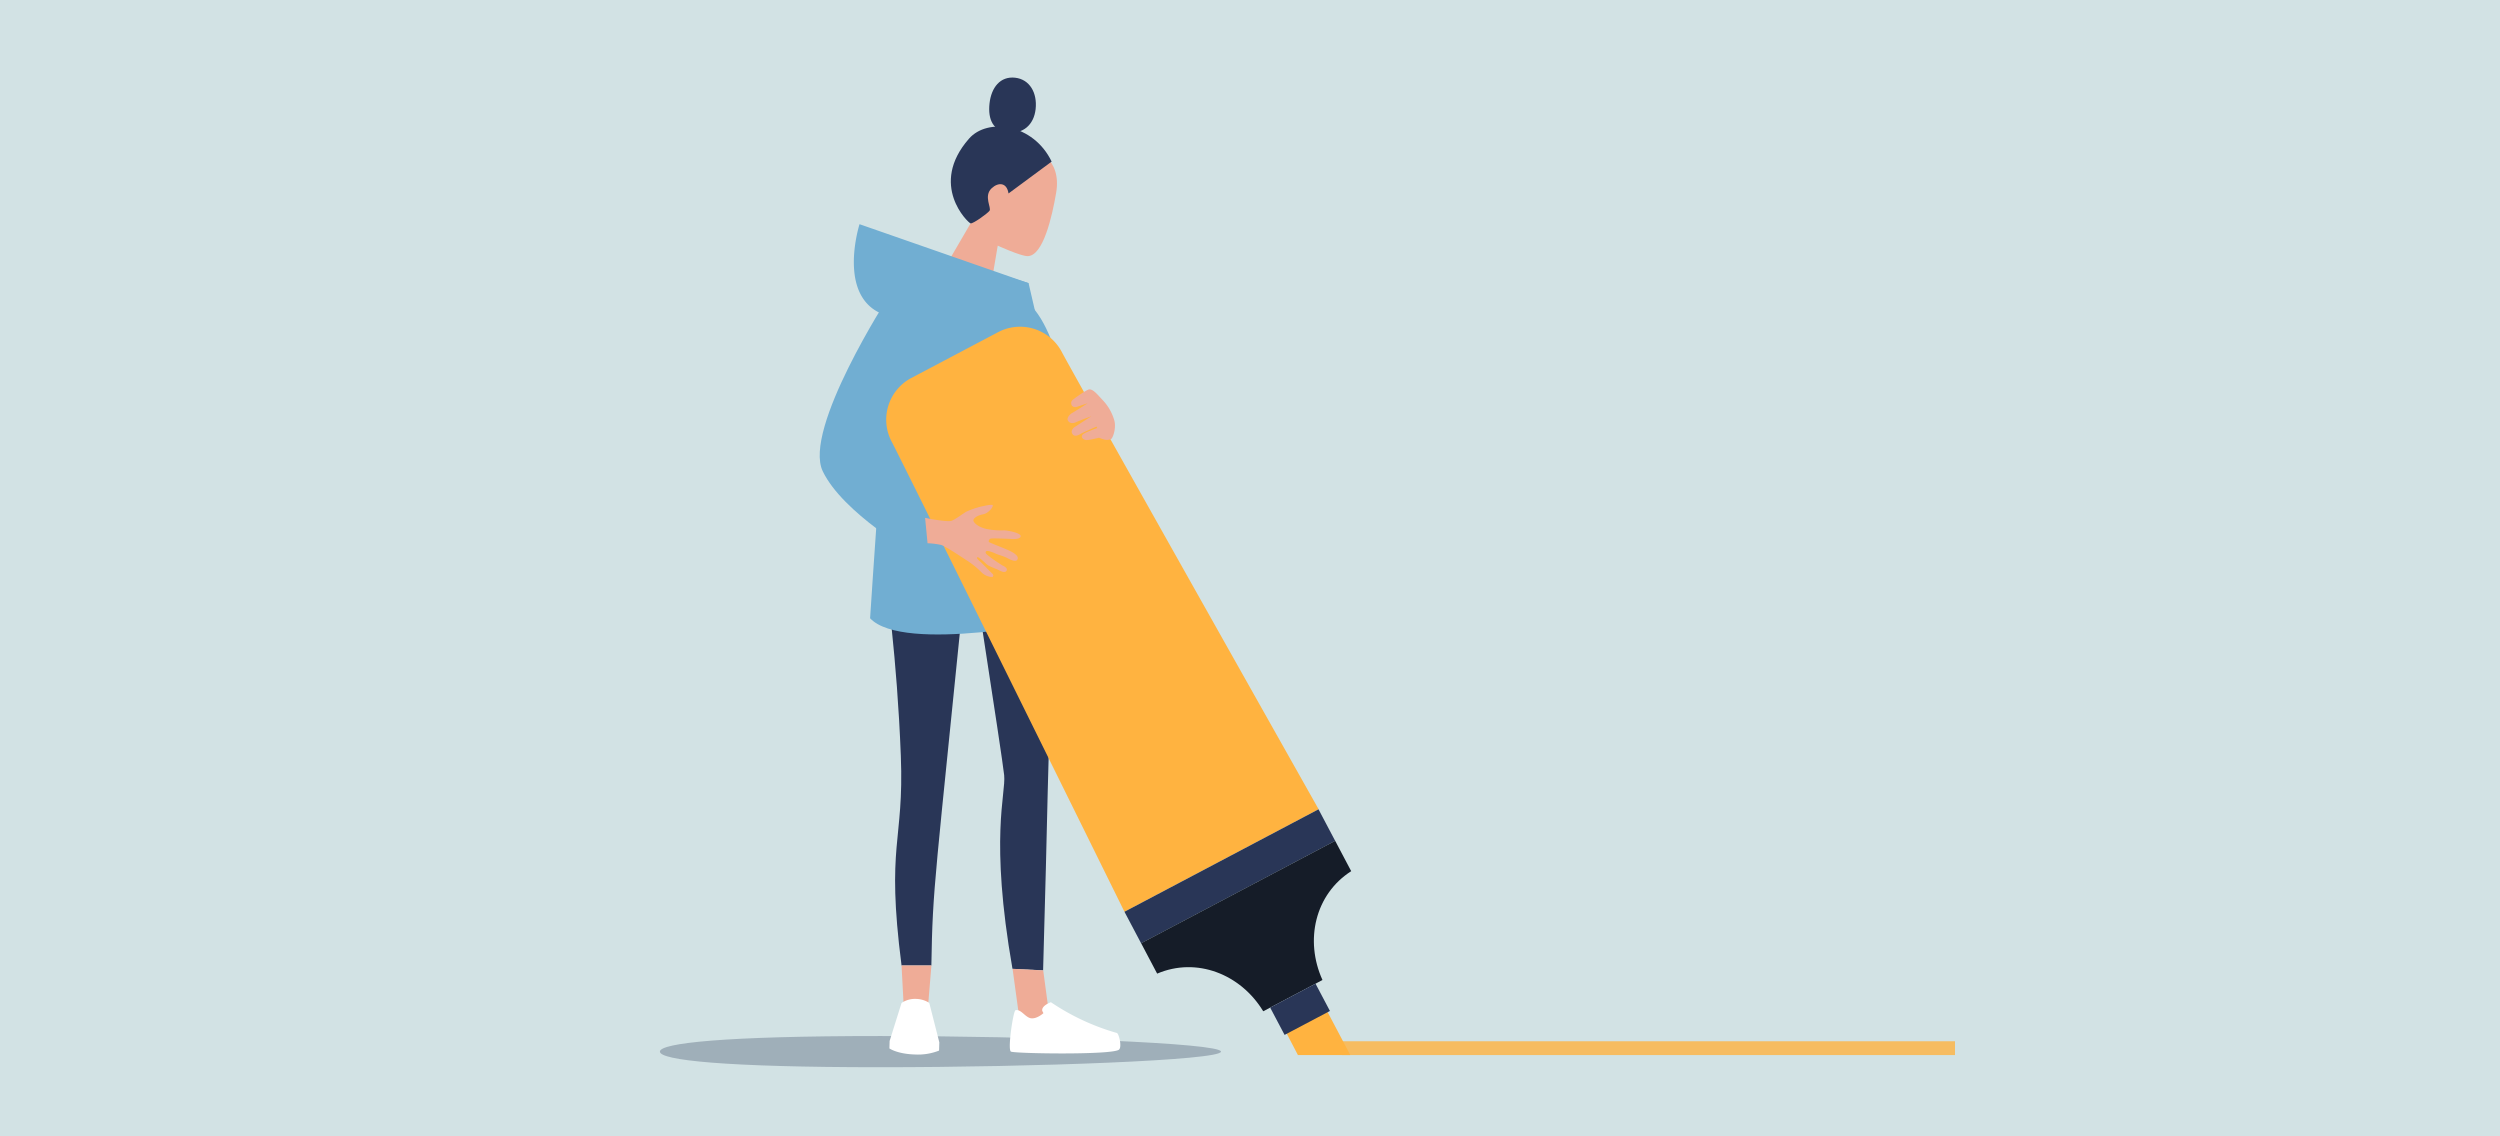 <?xml version="1.0" encoding="UTF-8"?>
<svg xmlns="http://www.w3.org/2000/svg" viewBox="0 0 1020 463.48">
  <defs>
    <style>.cls-1{fill:#d2e2e4;}.cls-2{fill:#2a3756;opacity:0.3;}.cls-3,.cls-9{fill:#ffb340;}.cls-3{opacity:0.8;}.cls-4{fill:#293657;}.cls-5{fill:#efac97;}.cls-6{fill:#71aed2;}.cls-7{fill:#fff;}.cls-8{fill:#e3847c;}.cls-10{fill:#151c28;}</style>
  </defs>
  <g id="Calque_2" data-name="Calque 2">
    <rect class="cls-1" width="1020" height="463.48"></rect>
  </g>
  <g id="Calque_4" data-name="Calque 4">
    <path class="cls-2" d="M498.17,429.06c0,3.52-75.89,6.37-139.1,6.37s-89.83-2.85-89.83-6.37,26.61-6.36,89.83-6.36S498.17,425.55,498.17,429.06Z" transform="translate(0 0)"></path>
    <polygon class="cls-3" points="797.64 430.48 547.59 430.48 545.09 424.84 797.64 424.84 797.64 430.48"></polygon>
    <g id="_02_3_4" data-name="02 3/4">
      <g id="_02_Standing" data-name="02 Standing">
        <g id="leg">
          <path class="cls-4" d="M393.7,211s15.22,97.55,16,105.27-6,25.37,3.39,79l12.5.63c.64-23.18,1.74-63.84,1.89-73.27.21-13.37,2.72-84.26,2.72-84.26S401.35,192.43,393.7,211Z" transform="translate(0 0)"></path>
          <polygon class="cls-5" points="428.55 417.59 416.43 419.35 413.13 395.3 425.63 395.93 428.55 417.59"></polygon>
        </g>
        <g id="hoodie">
          <g id="head">
            <path class="cls-5" d="M414.82,59c8.35.76,18.42,6,16.09,19.66-1.63,9.55-5.28,25.84-11.67,25.84-2.83,0-12.16-4.27-12.16-4.27l-3,17.56-16.43-12.33L396,91.14S387.27,56.54,414.82,59Z" transform="translate(0 0)"></path>
            <path class="cls-4" d="M429.07,65.93l-17.59,13c-.7-4.57-4.17-4.65-6.9-2.11-3.35,3.14,0,8-.84,9.15S397,91.35,396,91.14s-17.2-15.67-.66-34.55C402.93,47.89,421.65,50.46,429.07,65.93Z" transform="translate(0 0)"></path>
            <path class="cls-4" d="M422.54,44.48c-.72,6.59-5.29,10.25-11.28,9.6s-8.26-5.26-7.54-11.84,4.42-11.19,10.41-10.54S423.25,37.89,422.54,44.48Z" transform="translate(0 0)"></path>
          </g>
          <path class="cls-6" d="M419.69,115.53l-69-24.06S339,128.09,368.08,129.81c17.42,1,33.85,2.42,42.81-4.78A39.75,39.75,0,0,0,419.69,115.53Z" transform="translate(0 0)"></path>
        </g>
      </g>
      <g id="_02_Front" data-name="02 Front">
        <g id="leg-2" data-name="leg">
          <path class="cls-4" d="M361.42,236.75S366,268,367.54,308.4c1.38,35.46-6.12,35.63.29,85.5H380c.54-32.77,1.33-32.68,14.65-165.66C394.67,228.24,368.88,218.1,361.42,236.75Z" transform="translate(0 0)"></path>
          <polygon class="cls-5" points="368.89 413.86 378.05 417.59 380.02 393.9 367.83 393.9 368.89 413.86"></polygon>
        </g>
        <g id="hoodie-2" data-name="hoodie">
          <path class="cls-6" d="M366.17,114.67C362.06,143,355,252.25,355,252.25c13.54,14.54,79.48.59,79.48.59-3.44-67.28,1.44-68.64-14.82-137.31C419.69,115.53,371.53,99,366.17,114.67Z" transform="translate(0 0)"></path>
        </g>
      </g>
      <path class="cls-6" d="M362.79,120.63s-35.33,54.51-27.11,71.64,37.81,33.95,37.81,33.95l-.76-96.34Z" transform="translate(0 0)"></path>
      <path class="cls-7" d="M414.32,412.18c-.89.24-3.31,16.05-1.87,16.87s41.8,1.47,44.14-.83c1.23-1.2-.08-6.53-.92-6.77a93.67,93.67,0,0,1-26.9-12.55s-4,1.42-3.52,3.56l.47.9s-2.51,2.34-4.94,2.11S416.59,411.56,414.32,412.18Z" transform="translate(0 0)"></path>
      <path class="cls-7" d="M367.83,409.21a9.85,9.85,0,0,1,5.9-1.66,10.54,10.54,0,0,1,5.41,1.63l4.1,16.09-.09,3.13s0,.09-.06.26a23.35,23.35,0,0,1-9.84,1.57c-4.36-.12-8.17-1.09-10.37-2.46l.09-3.06Z" transform="translate(0 0)"></path>
      <path class="cls-6" d="M437.86,181.05s-3.35-43.84-18.24-57.37c-16.26,3-6.28,79.62-6.28,79.62s19.37,11.8,27,11.19S437.86,181.05,437.86,181.05Z" transform="translate(0 0)"></path>
    </g>
    <path id="female" class="cls-8" d="M400.19,226.5c.52.34,15.93,5.83,16.69,6.31s7.5,6.44,7.83,7.16,2.45,10.78,2.45,10.78a1.31,1.31,0,0,1-2.2.34c-1.38-1.26-1.3-.05-2-.28s-4.8-7-4.8-7l-3.85-3.24-1.65.32,5.92,9.06s-.18,1.23-1.32.88-8-8.57-8-8.57-6.68-3-8.16-3.76a34.35,34.35,0,0,1-4.77-3.95S399.67,226.15,400.19,226.5Z" transform="translate(0 0)"></path>
    <path class="cls-9" d="M363.81,180.22a19.24,19.24,0,0,1,8-26l35.37-18.67a19.21,19.21,0,0,1,26,8C438.14,153,538,330.18,538,330.18L458.78,372S368.77,189.61,363.81,180.22Z" transform="translate(0 0)"></path>
    <polygon class="cls-9" points="529.56 430.48 550.93 430.48 539.26 408.37 522.61 417.16 529.56 430.48"></polygon>
    <rect class="cls-4" x="457" y="350.24" width="89.53" height="14.55" transform="translate(-108.87 275.62) rotate(-27.83)"></rect>
    <path class="cls-10" d="M472.12,397.24l-6.54-12.4,79.17-41.79,6.54,12.39c-14.73,9.4-19.07,28.21-11.72,44.4L515.4,412.6C506.17,397.4,488.19,390.38,472.12,397.24Z" transform="translate(0 0)"></path>
    <rect class="cls-4" x="519.96" y="405.49" width="20.92" height="12.59" transform="translate(-130.89 295.26) rotate(-27.83)"></rect>
    <g id="hand">
      <path class="cls-5" d="M388.34,212.45c1.74-.73,4.71-3,5.89-3.68a37,37,0,0,1,6.09-2.11c.79-.12,4.6-1.12,4.74-.46s-1.69,3.22-4,3.65-3.94,1.61-3.91,2.48,1.83,2.65,5.13,3.44a30.45,30.45,0,0,0,7.42.61c1.62.08,7.21,1.09,6.7,2.56s-4.47.87-5.11.88-6.91-.32-7.32,0-.92,1.15-.28,1.46,5.43,2.21,7.11,2.93,4.86,2.23,4.42,3.81-2.8.45-4.24-.33-3.6-1.29-4.59-1.74-3.47-1.55-4.05-1,.09,1.1.74,1.64a60.94,60.94,0,0,0,6.08,4.21c1.08.46,1.8,1.14,1.63,1.76s-.8,1.3-2.89.25-4.28-1.65-5.34-2.6-3.35-3.21-3.85-2.83.83,1.39,1.7,2.23,3.77,3.8,4.45,4.42.37,1.21,0,1.4a6.6,6.6,0,0,1-4.61-2.12,33,33,0,0,0-6-4.78c-1.09-.69-8.47-5.7-10.31-6.21a33,33,0,0,0-5.5-.68l-1-10.35S386.61,213.18,388.34,212.45Z" transform="translate(0 0)"></path>
    </g>
    <path class="cls-5" d="M444.45,158.87c-1.19.08-6,3.64-6.84,4.31-1.13.94-.63,3.63,2,2.73,2.07-.7,4.18-1.39,4.18-1.39s-5.23,3.36-6.29,3.94-2.24,2-1.88,2.93c.55,1.34,2.07,1.49,3.38.87s6.27-2.44,6.27-2.44l-7.06,4.58s-1.47,1.2-.75,2.5c.95,1.71,2.73.51,3.75-.05s6.18-2.81,6.18-2.81l.27.59s-4.9,1.74-5.83,2.57-.27,2.12,1.23,2.34c1,.14,5.34-.95,5.34-.95a18.16,18.16,0,0,0,2.54.84,4.38,4.38,0,0,0,2.39-.31c.64-.29,2.42-4.69,1.11-8.23a19.73,19.73,0,0,0-4.52-7.62C448,161.26,446.1,158.77,444.45,158.87Z" transform="translate(0 0)"></path>
  </g>
</svg>
